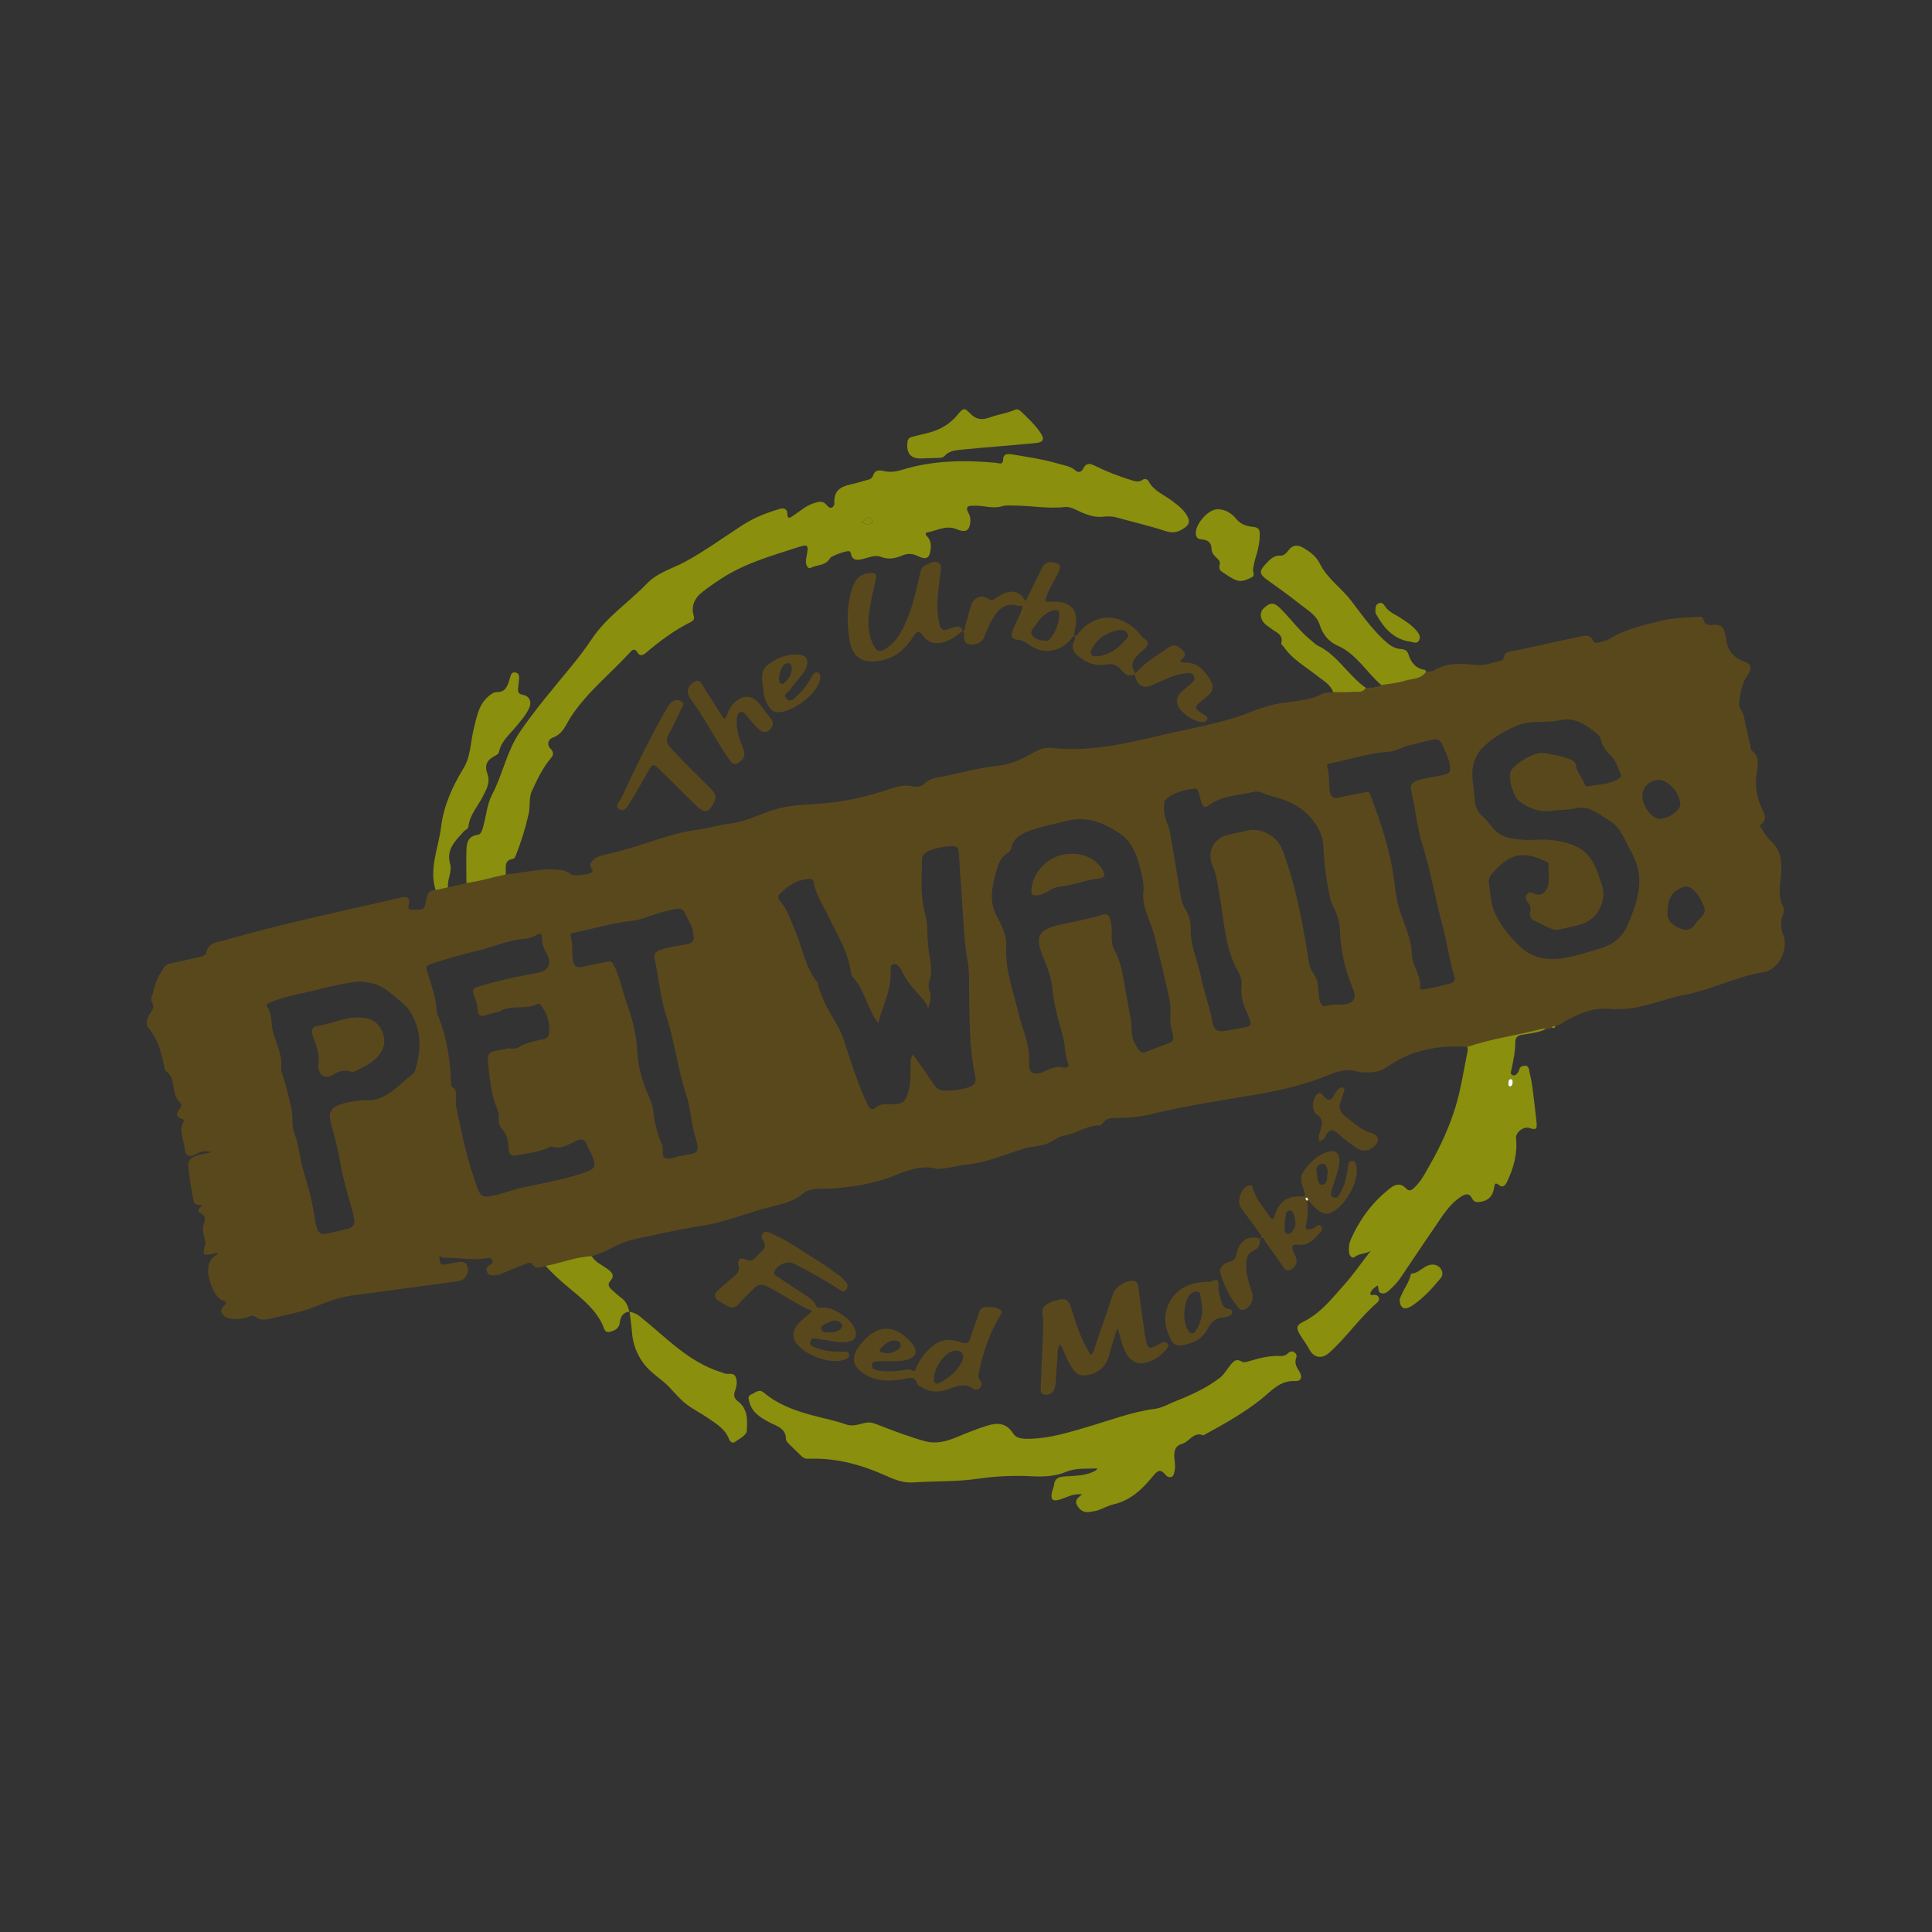 <?xml version="1.0" encoding="utf-8"?>
<!-- Generator: Adobe Illustrator 17.0.0, SVG Export Plug-In . SVG Version: 6.00 Build 0)  -->
<!DOCTYPE svg PUBLIC "-//W3C//DTD SVG 1.1//EN" "http://www.w3.org/Graphics/SVG/1.1/DTD/svg11.dtd">
<svg version="1.1" id="Layer_1" xmlns="http://www.w3.org/2000/svg" xmlns:xlink="http://www.w3.org/1999/xlink" x="0px" y="0px"
	 width="200px" height="200px" viewBox="0 0 200 200" enable-background="new 0 0 200 200" xml:space="preserve">

<rect x="0" y="0" width="200" height="200" fill="#333333" stroke="none"/>

<g>
	<path fill="#5A481D" d="M137.373,71.72c0.213-0.025,0.426-0.049,0.639-0.074c0.675-0.001,1.355,0.043,2.024-0.019
		c0.466-0.043,1.04,0.146,1.355-0.422c0.321-0.011,0.642-0.021,0.962-0.032c0.057,0.079,0.085,0.049,0.099-0.027
		c0.182-0.076,0.365-0.152,0.547-0.228c0.798-0.135,1.625-0.183,2.388-0.429c0.765-0.246,1.7-0.152,2.238-0.948
		c0.19-0.011,0.38-0.023,0.57-0.034c0,0-0.015,0.003-0.015,0.003c0.186-0.084,0.371-0.167,0.557-0.251
		c-0.001,0,0.044,0.007,0.044,0.007l0.024-0.037c1.308-0.718,2.704-0.502,4.092-0.391c0.866,0.07,1.663-0.262,2.483-0.457
		c0.094-0.022,0.246-0.098,0.251-0.159c0.077-0.879,0.814-0.769,1.36-0.892c2.196-0.495,4.399-0.963,6.599-1.44
		c0.539-0.117,1.051-0.189,1.342,0.461c0.125,0.279,0.404,0.216,0.631,0.148c0.38-0.113,0.79-0.191,1.12-0.394
		c1.631-1.002,3.472-1.379,5.285-1.841c1.265-0.322,2.57-0.302,3.858-0.423c0.233-0.022,0.463,0.035,0.509,0.274
		c0.132,0.683,0.66,0.603,1.11,0.566c0.659-0.054,1.002,0.213,1.105,0.848c0.025,0.156,0.112,0.304,0.123,0.459
		c0.088,1.253,0.696,2.049,1.903,2.503c0.742,0.279,0.821,0.712,0.337,1.392c-0.614,0.861-0.734,1.822-0.88,2.822
		c-0.091,0.628,0.397,0.936,0.491,1.441c0.189,1.015,0.442,2.018,0.669,3.026c0.041,0.181,0.02,0.445,0.133,0.529
		c0.91,0.677,0.632,1.623,0.506,2.463c-0.211,1.405,0.128,2.667,0.716,3.901c0.214,0.45,0.255,0.861-0.17,1.216
		c-0.115,0.096-0.26,0.172-0.106,0.374c0.351,0.459,0.603,1.022,1.028,1.389c1.136,0.983,1.165,2.263,1.064,3.569
		c-0.085,1.098-0.348,2.174,0.227,3.242c0.263,0.488-0.186,1.002-0.204,1.533c-0.015,0.464,0.006,0.881,0.189,1.308
		c0.639,1.486-0.421,3.69-2.029,3.943c-2.796,0.441-5.313,1.808-8.068,2.321c-2.258,0.42-4.373,1.469-6.715,1.491
		c-0.317,0.003-0.638,0.037-0.95,0c-2.02-0.242-3.704,0.614-5.352,1.603c-0.133,0.08-0.293,0.113-0.44,0.168
		c-0.15-0.006-0.303-0.016-0.392,0.145c-0.163,0.128-0.349,0.164-0.55,0.144c-0.181,0-0.373-0.04-0.542,0.005
		c-2.534,0.675-5.155,0.997-7.645,1.855c-3.005-0.199-5.85,0.324-8.334,2.095c-0.781,0.557-1.561,0.554-2.4,0.547
		c-0.262-0.002-0.529-0.056-0.783-0.126c-1.073-0.297-1.985,0.057-2.994,0.459c-2.159,0.861-4.424,1.447-6.721,1.847
		c-3.887,0.677-7.796,1.232-11.632,2.176c-1.143,0.281-2.305,0.33-3.47,0.364c-0.532,0.015-1.064-0.008-1.399,0.54
		c-0.072,0.117-0.259,0.231-0.393,0.232c-1.317,0.007-2.38,0.869-3.639,1.064c-0.454,0.07-0.836,0.323-1.215,0.562
		c-0.904,0.57-1.979,0.479-2.942,0.777c-1.946,0.602-3.832,1.433-5.875,1.642c-0.998,0.102-1.955,0.412-2.956,0.455
		c-0.026,0.001-0.055,0.016-0.078,0.009c-2.139-0.609-3.93,0.603-5.833,1.156c-2.053,0.596-4.129,0.877-6.253,0.885
		c-0.697,0.003-1.343,0.051-1.922,0.543c-0.891,0.758-2.022,1.026-3.122,1.295c-2.464,0.603-4.822,1.627-7.328,2.012
		c-2.256,0.346-4.469,0.865-6.698,1.319c-0.972,0.198-1.871,0.576-2.737,1.043c-0.61,0.329-1.254,0.567-1.911,0.776
		c-1.651,0.062-3.179,0.705-4.779,1.008c-0.499,0.135-0.995,0.396-1.411-0.215c-0.131-0.193-0.45-0.095-0.673-0.005
		c-0.76,0.305-1.521,0.61-2.272,0.939c-0.271,0.119-0.538,0.22-0.833,0.238c-0.349,0.021-0.724,0.052-0.884-0.347
		c-0.146-0.364,0.071-0.608,0.383-0.766c0.202-0.102,0.261-0.228,0.172-0.445c-0.109-0.264-0.312-0.248-0.528-0.211
		c-1.453,0.25-2.902-0.047-4.354-0.038c-0.199,0.001-0.398-0.109-0.602-0.169c0.064,0.953,0.102,0.981,0.984,0.794
		c0.285-0.06,0.576-0.094,0.861-0.155c0.564-0.121,1.006-0.047,1.119,0.631c0.09,0.539-0.333,1.207-0.868,1.297
		c-0.677,0.114-1.361,0.192-2.042,0.284c-2.965,0.401-5.928,0.819-8.896,1.195c-1.413,0.179-2.733,0.664-4.029,1.19
		c-1.515,0.614-3.112,0.86-4.678,1.249c-0.493,0.122-1.006,0.16-1.448-0.182c-0.192-0.149-0.399-0.173-0.596-0.084
		c-0.654,0.298-1.308,0.344-2.029,0.25c-0.405-0.053-0.628-0.213-0.838-0.481c-0.228-0.292-0.083-0.565,0.126-0.782
		c0.335-0.349,0.345-0.494-0.182-0.667c-0.696-0.229-1.388-2.02-1.412-2.926c-0.023-0.857,0.25-1.445,1.022-1.821
		c-0.197-0.194-0.347-0.067-0.48-0.039c-1.075,0.222-1.15,0.15-0.845-0.927c0.072-0.255-0.032-0.465-0.076-0.695
		c-0.07-0.362-0.19-0.735-0.16-1.092c0.047-0.545,0.598-1.115-0.313-1.518c-0.292-0.129-0.153-0.467,0.303-0.789
		c-0.871-0.065-0.899-0.06-1.052-0.917c-0.186-1.047-0.369-2.1-0.452-3.159c-0.046-0.587,0.388-0.95,0.956-1.092
		c0.407-0.102,0.82-0.184,1.427-0.319c-0.734-0.254-1.213-0.009-1.642,0.213c-0.676,0.349-1.048,0.126-1.106-0.547
		c-0.08-0.927-0.668-1.833-0.145-2.793c0.096-0.176,0.03-0.268-0.177-0.332c-0.686-0.211-0.515-0.685-0.205-1.042
		c0.272-0.314,0.198-0.465-0.039-0.714c-0.357-0.375-0.481-0.849-0.571-1.362c-0.109-0.624-0.123-1.308-0.739-1.749
		c-0.272-0.195-0.243-0.573-0.315-0.878c-0.306-1.303-0.645-2.57-1.556-3.638c-0.39-0.457-0.116-1.082,0.182-1.562
		c0.228-0.369,0.489-0.65,0.17-1.129c-0.216-0.325,0.057-0.707,0.131-1.066c0.194-0.941,0.587-1.779,1.142-2.559
		c0.196-0.276,0.446-0.341,0.733-0.404c0.983-0.214,1.964-0.435,2.946-0.654c0.264-0.059,0.592-0.139,0.645-0.404
		c0.215-1.089,1.183-1.119,1.931-1.332c6.043-1.715,12.184-3.027,18.306-4.416c0.665-0.151,0.912,0.073,0.743,0.747
		c-0.121,0.484,0.047,0.511,0.448,0.521c1.127,0.027,1.18,0.02,1.376-1.097c0.099-0.566,0.317-0.948,0.955-0.93
		c0.428-0.096,0.856-0.192,1.285-0.288c0.635-0.145,1.271-0.29,1.906-0.436c1.376-0.19,2.705-0.597,4.059-0.893
		c0.127-0.014,0.253-0.028,0.38-0.042c0,0,0.047,0.042,0.047,0.042l0.029-0.056c1.659-0.19,3.299-0.61,4.988-0.448
		c0.472,0.045,0.93,0.148,1.314,0.48c0.255,0.22,1.991,0.025,2.182-0.218c0.042-0.053,0.084-0.163,0.058-0.205
		c-0.184-0.298-0.383-0.565-0.072-0.922c0.336-0.385,0.766-0.556,1.236-0.661c1.189-0.264,2.364-0.574,3.527-0.944
		c2.017-0.641,4.019-1.391,6.121-1.658c1.183-0.15,2.31-0.514,3.484-0.654c1.784-0.212,3.333-1.167,5.055-1.58
		c1.608-0.386,3.255-0.376,4.884-0.534c2.255-0.22,4.432-0.748,6.568-1.47c0.765-0.259,1.52-0.447,2.333-0.262
		c0.432,0.098,0.89,0.039,1.198-0.266c0.472-0.466,1.057-0.588,1.652-0.699c1.973-0.368,3.898-0.947,5.915-1.147
		c1.278-0.127,2.512-0.675,3.634-1.322c0.646-0.372,1.28-0.638,1.993-0.552c4.367,0.523,8.509-0.675,12.686-1.613
		c2.041-0.458,4.105-0.848,6.103-1.452c1.637-0.495,3.174-1.298,4.899-1.549c1.253-0.182,2.524-0.277,3.738-0.701
		c0.345-0.121,0.637-0.4,1.035-0.366C137.329,71.729,137.373,71.72,137.373,71.72z M90.914,105.932
		c-0.157-0.234-0.248-0.358-0.328-0.488c-0.87-1.407-1.18-3.115-2.353-4.361c-0.098-0.104-0.13-0.292-0.15-0.446
		c-0.274-2.102-1.42-3.871-2.297-5.722c-0.54-1.141-1.284-2.177-1.517-3.456c-0.04-0.217-0.091-0.488-0.428-0.476
		c-1.295,0.047-2.299,0.681-3.147,1.596c-0.198,0.214-0.136,0.495,0.066,0.723c0.805,0.911,1.12,2.072,1.589,3.151
		c0.758,1.743,1.009,3.705,2.259,5.24c0.09,0.111,0.065,0.309,0.118,0.457c0.125,0.347,0.259,0.692,0.386,1.036
		c0.581,1.574,1.698,2.836,2.242,4.487c0.737,2.234,1.427,4.519,2.452,6.663c0.205,0.429,0.501,0.657,0.837,0.343
		c0.476-0.444,0.979-0.364,1.529-0.364c1.333,0.001,1.578-0.21,1.912-1.483c0.177-0.674,0.128-1.366,0.176-2.051
		c0.036-0.514-0.13-1.074,0.258-1.629c0.694,0.999,1.337,1.927,1.981,2.855c0.272,0.392,0.529,0.844,1.056,0.88
		c0.952,0.064,1.892-0.053,2.802-0.362c0.584-0.199,0.726-0.572,0.595-1.174c-0.622-2.859-0.577-5.769-0.625-8.672
		c-0.018-1.055,0.034-2.131-0.154-3.16c-0.411-2.248-0.441-4.53-0.613-6.791c-0.114-1.492-0.22-2.996-0.299-4.497
		c-0.027-0.514-0.254-0.645-0.676-0.639c-0.801,0.011-1.585,0.171-2.329,0.441c-0.379,0.138-0.809,0.471-0.81,0.897
		c-0.005,1.889-0.219,3.795,0.323,5.656c0.118,0.404,0.188,0.818,0.202,1.25c0.029,0.909,0.059,1.825,0.191,2.722
		c0.151,1.023,0.395,2.021,0.035,3.055c-0.097,0.28-0.083,0.653,0.016,0.935c0.221,0.633,0.071,1.213-0.133,1.843
		c-0.199-0.609-0.612-1.048-1.013-1.491c-0.678-0.747-1.326-1.511-1.732-2.451c-0.062-0.143-0.168-0.268-0.266-0.393
		c-0.161-0.206-0.382-0.305-0.632-0.225c-0.252,0.081-0.24,0.335-0.239,0.536c0.004,0.449-0.006,0.89-0.063,1.342
		C91.954,103.132,91.27,104.398,90.914,105.932z M117.114,105.844c0.033,1.63,0.104,1.765,0.711,2.768
		c0.218,0.361,0.451,0.416,0.78,0.296c0.571-0.209,1.127-0.461,1.701-0.661c1.271-0.443,1.31-0.444,0.971-1.697
		c-0.263-0.973,0.024-1.971-0.177-2.919c-0.481-2.28-1.04-4.544-1.601-6.806c-0.373-1.502-1.308-2.862-1.138-4.503
		c0.083-0.802-0.111-1.58-0.296-2.341c-0.348-1.429-0.901-2.89-2.124-3.691c-1.631-1.069-3.354-1.889-5.569-1.307
		c-1.164,0.306-2.372,0.521-3.53,0.928c-0.976,0.342-1.888,0.715-2.161,1.865c-0.041,0.172-0.139,0.395-0.278,0.469
		c-0.93,0.501-1.143,1.452-1.37,2.32c-0.365,1.398-0.63,2.787,0.132,4.235c0.504,0.957,1.06,2.015,0.998,3.151
		c-0.135,2.472,0.747,4.737,1.303,7.067c0.392,1.644,1.198,3.177,1.062,4.958c-0.085,1.108,0.499,1.413,1.508,0.968
		c0.643-0.284,1.265-0.626,2.029-0.435c0.218,0.055,0.706,0.026,0.514-0.436c-0.361-0.869-0.282-1.808-0.524-2.699
		c-0.443-1.633-0.944-3.278-1.105-4.949c-0.108-1.114-0.425-2.047-0.846-3.058c-0.941-2.263-0.919-3.087,1.733-3.669
		c1.314-0.289,2.646-0.516,3.932-0.898c0.918-0.272,0.988-0.256,1.223,0.652c0.248,0.959-0.127,2.016,0.359,2.878
		c0.631,1.12,0.845,2.318,1.05,3.544C116.646,103.325,116.921,104.77,117.114,105.844z M161.511,99.24
		c1.375-0.192,2.677-0.629,3.999-1.005c1.453-0.413,2.448-1.175,3.046-2.607c1.032-2.471,1.796-4.856,0.302-7.465
		c-0.663-1.158-1.027-2.465-2.259-3.222c-1.069-0.657-2.031-1.566-3.446-1.267c-0.857,0.181-1.736,0.161-2.594,0.267
		c-1.268,0.156-2.278-0.275-3.245-0.966c-0.672-0.481-1.235-2.448-0.918-3.133c0.369-0.797,2.51-2.046,3.41-1.89
		c0.908,0.158,1.829,0.3,2.699,0.64c0.314,0.123,0.582,0.277,0.633,0.639c0.099,0.708,0.604,1.223,0.859,1.856
		c0.072,0.18,0.162,0.368,0.389,0.321c1.053-0.217,2.17-0.171,3.133-0.766c0.196-0.121,0.374-0.225,0.26-0.488
		c-0.304-0.7-0.502-1.478-1.085-2.002c-0.477-0.429-0.796-0.924-0.946-1.521c-0.113-0.453-0.411-0.676-0.759-0.945
		c-1.054-0.815-2.087-1.452-3.542-1.122c-1.438,0.327-2.952-0.069-4.408,0.551c-1.412,0.601-2.668,1.322-3.712,2.461
		c-0.394,0.43-0.602,0.861-0.758,1.406c-0.368,1.282,0.029,2.515,0.097,3.77c0.037,0.68,0.26,1.265,0.741,1.69
		c0.44,0.388,0.789,0.849,1.146,1.29c0.567,0.701,1.296,0.979,2.122,1.099c0.732,0.106,1.469,0.148,2.214,0.105
		c1.464-0.085,2.875,0.059,4.255,0.677c1.716,0.768,2.132,2.411,2.654,3.891c0.248,0.702,0.261,1.639-0.179,2.523
		c-0.885,1.781-2.608,1.788-4.132,2.18c-0.861,0.222-1.586-0.477-2.369-0.768c-0.514-0.191-0.866-0.486-0.688-1.136
		c0.086-0.314-0.061-0.626-0.26-0.89c-0.187-0.248-0.308-0.511-0.125-0.803c0.212-0.338,0.513-0.201,0.777-0.088
		c0.627,0.269,1.056-0.033,1.314-0.534c0.403-0.784,0.07-1.66,0.185-2.49c0.029-0.207-0.27-0.302-0.458-0.393
		c-2.536-1.221-3.826-0.416-5.348,1.258c-0.252,0.277-0.445,0.625-0.384,1.013c0.167,1.066,0.176,2.164,0.637,3.174
		c0.611,1.34,1.524,2.42,2.593,3.437C158.579,99.141,159.959,99.391,161.511,99.24z M136.452,102.447
		c0.108,0.467,0.013,0.932,0.248,1.35c0.124,0.221,0.237,0.449,0.531,0.356c0.595-0.189,1.203-0.134,1.81-0.167
		c1.03-0.057,1.426-0.616,1.041-1.558c-0.808-1.979-1.327-4.017-1.374-6.153c-0.017-0.797-0.238-1.512-0.584-2.197
		c-0.254-0.504-0.424-1.027-0.531-1.574c-0.31-1.587-0.527-3.184-0.589-4.803c-0.026-0.692-0.206-1.345-0.552-1.968
		c-1.077-1.937-2.845-2.859-4.891-3.335c-0.604-0.14-1.139-0.589-1.821-0.419c-1.575,0.394-3.28,0.347-4.652,1.423
		c-0.339,0.266-0.601,0.092-0.716-0.287c-0.1-0.329-0.157-0.671-0.259-1c-0.069-0.225-0.158-0.518-0.45-0.478
		c-1.079,0.147-2.148,0.35-2.986,1.136c-0.215,0.201-0.152,0.469-0.181,0.732c-0.105,0.969,0.458,1.763,0.616,2.655
		c0.383,2.162,0.733,4.329,1.089,6.496c0.087,0.53,0.242,1.04,0.517,1.492c0.357,0.587,0.561,1.23,0.538,1.887
		c-0.061,1.813,0.737,3.449,1.087,5.169c0.316,1.555,0.904,3.089,1.182,4.678c0.128,0.729,0.537,0.939,1.163,0.856
		c0.761-0.101,1.511-0.277,2.27-0.402c0.449-0.074,0.589-0.293,0.423-0.717c-0.106-0.271-0.173-0.56-0.302-0.819
		c-0.437-0.872-0.652-1.775-0.553-2.76c0.048-0.475-0.074-0.964-0.312-1.378c-1.444-2.511-1.482-5.384-1.988-8.115
		c-0.181-0.975-0.258-1.939-0.677-2.863c-0.702-1.547,0.124-3.019,1.809-3.325c0.52-0.095,1.043-0.188,1.55-0.335
		c1.57-0.454,3.283,0.469,3.858,1.993c1.306,3.465,2.003,7.07,2.585,10.708c0.104,0.652,0.152,1.353,0.523,1.904
		C136.264,101.206,136.498,101.787,136.452,102.447z M52.306,108.608c0.346-0.194,0.933,0.081,1.345-0.174
		c0.818-0.507,1.72-0.667,2.622-0.865c0.32-0.07,0.526-0.226,0.564-0.57c0.111-1.017-0.135-1.942-0.72-2.776
		c-0.117-0.167-0.248-0.416-0.497-0.285c-1.178,0.619-2.56,0.06-3.746,0.675c-0.414,0.215-0.92,0.245-1.364,0.414
		c-0.709,0.269-1.111,0.168-1.079-0.702c0.009-0.254-0.093-0.522-0.182-0.769c-0.443-1.222-0.447-1.22,0.771-1.572
		c1.853-0.535,3.739-0.927,5.634-1.274c1.1-0.202,1.517-0.962,0.965-1.948c-0.29-0.517-0.533-1.024-0.513-1.638
		c0.013-0.411-0.142-0.612-0.581-0.333c-0.433,0.276-0.936,0.371-1.438,0.421c-1.607,0.161-3.095,0.829-4.645,1.207
		c-1.6,0.39-3.242,0.822-4.825,1.37c-0.41,0.142-0.558,0.249-0.419,0.705c0.415,1.362,0.929,2.703,1.005,4.15
		c0.011,0.206,0.101,0.412,0.18,0.608c0.874,2.16,1.22,4.422,1.304,6.733c0.008,0.217-0.011,0.446,0.185,0.578
		c0.376,0.253,0.343,0.615,0.328,0.992c-0.014,0.343-0.043,0.699,0.026,1.03c0.576,2.797,1.162,5.591,2.151,8.282
		c0.363,0.988,0.56,1.126,1.619,0.919c1.012-0.198,1.98-0.591,2.971-0.817c2.235-0.508,4.507-0.841,6.675-1.633
		c0.934-0.341,1.094-0.622,0.714-1.587c-0.164-0.417-0.436-0.794-0.58-1.216c-0.225-0.662-0.598-0.681-1.155-0.416
		c-0.777,0.369-1.53,0.877-2.477,0.586c-0.126-0.039-0.31,0.057-0.451,0.124c-0.998,0.472-2.085,0.55-3.147,0.759
		c-0.722,0.142-0.893-0.164-0.904-0.784c-0.012-0.706-0.192-1.388-0.66-1.918c-0.32-0.361-0.38-0.725-0.354-1.164
		c0.014-0.233,0.017-0.495-0.073-0.701c-0.603-1.381-0.806-2.835-0.963-4.321C50.4,108.898,50.337,108.905,52.306,108.608z
		 M37.71,113.876c2.116,0.266,3.474-1.507,5.099-2.763c0.076-0.059,0.121-0.176,0.152-0.274c0.63-2.011,0.724-3.971-0.367-5.897
		c-0.535-0.946-1.407-1.482-2.18-2.15c-1.202-1.04-2.692-1.34-4.142-1.085c-1.01,0.177-2.044,0.398-3.043,0.657
		c-1.753,0.453-3.564,0.706-5.253,1.402c-0.208,0.086-0.497,0.209-0.348,0.414c0.572,0.787,0.402,1.736,0.622,2.595
		c0.321,1.257,1.005,2.438,0.86,3.81c-0.031,0.296,0.115,0.619,0.213,0.919c0.354,1.084,0.592,2.195,0.847,3.305
		c0.193,0.837-0.011,1.726,0.3,2.508c0.512,1.291,0.555,2.677,0.967,3.993c0.51,1.629,0.952,3.297,1.165,5.006
		c0.029,0.235,0.103,0.465,0.163,0.696c0.147,0.576,0.471,0.861,1.1,0.696c0.486-0.127,0.98-0.227,1.473-0.33
		c1.433-0.3,1.548-0.529,1.16-1.948c-0.467-1.708-0.991-3.412-1.289-5.153c-0.236-1.384-0.613-2.721-0.97-4.066
		c-0.242-0.912-0.037-1.494,0.86-1.83C35.847,114.101,36.636,113.996,37.71,113.876z M147,101.737
		c0.154,0.179-0.295,0.784,0.357,0.686c0.912-0.138,1.808-0.382,2.709-0.591c0.379-0.088,0.63-0.282,0.491-0.73
		c-0.55-1.774-0.761-3.629-1.256-5.41c-0.748-2.692-1.166-5.457-2.02-8.135c-0.571-1.788-0.731-3.732-1.179-5.585
		c-0.15-0.622-0.014-0.966,0.644-1.186c0.939-0.313,1.922-0.361,2.869-0.612c0.416-0.111,0.534-0.28,0.505-0.713
		c-0.056-0.852-0.478-1.547-0.783-2.304c-0.241-0.599-0.571-0.703-1.085-0.587c-0.749,0.169-1.484,0.406-2.237,0.545
		c-0.787,0.145-1.451,0.669-2.259,0.71c-2.052,0.104-3.985,0.812-5.986,1.173c-0.204,0.037-0.472,0.099-0.376,0.392
		c0.27,0.822,0.128,1.68,0.258,2.515c0.109,0.7,0.453,0.785,1.053,0.641c0.848-0.204,1.708-0.36,2.567-0.516
		c0.209-0.038,0.435-0.132,0.569,0.219c0.915,2.393,1.732,4.814,2.226,7.333c0.244,1.244,0.329,2.508,0.59,3.756
		c0.388,1.855,1.454,3.511,1.498,5.462C146.177,99.819,146.887,100.672,147,101.737z M71.759,96.707
		c0.01-0.837-0.534-1.408-0.804-2.089c-0.193-0.485-0.53-0.632-1.009-0.522c-0.568,0.131-1.139,0.251-1.698,0.411
		c-0.937,0.267-1.85,0.718-2.801,0.814c-2.067,0.209-4.033,0.846-6.057,1.224c-0.18,0.034-0.403,0.082-0.326,0.344
		c0.236,0.797,0.142,1.622,0.227,2.431c0.076,0.724,0.43,0.93,1.139,0.741c0.816-0.217,1.657-0.339,2.486-0.508
		c0.385-0.078,0.498,0.103,0.672,0.448c0.627,1.242,0.83,2.615,1.309,3.901c0.602,1.616,0.977,3.281,1.079,5.024
		c0.094,1.618,0.556,3.181,1.235,4.662c0.19,0.416,0.348,0.838,0.398,1.284c0.138,1.245,0.394,2.462,0.92,3.6
		c0.228,0.493-0.171,1.315,0.436,1.458c0.449,0.106,1.06-0.206,1.61-0.29c1.835-0.282,1.888-0.329,1.364-2.073
		c-0.414-1.377-0.439-2.845-0.886-4.187c-0.901-2.707-1.192-5.55-2.095-8.27c-0.612-1.842-0.751-3.885-1.188-5.821
		c-0.12-0.53,0.088-0.759,0.566-0.942c0.853-0.326,1.754-0.406,2.635-0.569C71.678,97.648,71.968,97.367,71.759,96.707z
		 M176.438,93.924c-0.324-0.663-0.619-1.524-1.448-2.021c-0.323-0.193-0.602-0.136-0.958,0.013c-1.213,0.504-1.412,1.495-1.415,2.63
		c-0.003,0.915,0.66,1.274,1.333,1.577c0.621,0.279,1.166,0.134,1.557-0.493c0.178-0.286,0.462-0.505,0.688-0.763
		C176.389,94.643,176.544,94.398,176.438,93.924z M170.022,82.522c0.097,1.183,1.103,2.339,1.953,2.244
		c0.948-0.107,2.033-0.965,1.975-1.563c-0.124-1.281-1.368-2.569-2.386-2.469C170.636,80.825,169.948,81.622,170.022,82.522z"/>
	<path fill="#8A8F0E" d="M52.342,90.529c-1.353,0.295-2.682,0.702-4.059,0.893c-0.003-1.11-0.032-2.22-0.001-3.328
		c0.022-0.787,0.115-1.529,1.174-1.671c0.394-0.053,0.484-0.586,0.59-0.959c0.302-1.058,0.363-2.186,0.885-3.18
		c1.107-2.11,1.522-4.517,2.892-6.521c1.631-2.386,3.509-4.575,5.338-6.802c0.74-0.901,1.443-1.823,2.087-2.79
		c1.535-2.304,3.851-3.822,5.736-5.771c1.144-1.183,2.672-1.546,4.021-2.289c2.031-1.12,3.906-2.486,5.85-3.743
		c1.189-0.769,2.489-1.282,3.839-1.678c0.46-0.135,0.806-0.034,0.813,0.524c0.007,0.553,0.273,0.393,0.543,0.215
		c0.704-0.466,1.336-1.054,2.157-1.325c0.502-0.166,0.978-0.343,1.419,0.231c0.369,0.48,0.772,0.116,0.749-0.269
		c-0.091-1.535,0.97-1.77,2.081-2.014c0.464-0.102,0.914-0.269,1.377-0.381c0.25-0.061,0.447-0.153,0.529-0.413
		c0.173-0.549,0.549-0.633,1.064-0.507c0.64,0.156,1.257,0.1,1.91-0.103c3.21-0.997,6.504-1.041,9.818-0.733
		c0.327,0.03,0.678,0.277,0.7-0.424c0.019-0.613,0.697-0.495,1.1-0.425c1.512,0.263,3.036,0.477,4.513,0.91
		c0.654,0.192,1.346,0.27,1.896,0.752c0.324,0.284,0.629,0.058,0.779-0.232c0.323-0.623,0.707-0.526,1.235-0.263
		c1.161,0.577,2.373,1.047,3.612,1.432c0.41,0.128,0.847,0.322,1.292,0.008c0.22-0.155,0.498-0.089,0.625,0.149
		c0.531,1,1.565,1.383,2.401,2.007c0.615,0.459,1.23,0.912,1.607,1.617c0.271,0.506,0.222,0.836-0.287,1.196
		c-0.629,0.444-1.178,0.591-1.96,0.336c-1.682-0.547-3.411-0.946-5.117-1.419c-0.466-0.129-0.907-0.114-1.394-0.063
		c-0.851,0.089-1.707-0.221-2.455-0.574c-0.493-0.233-0.97-0.492-1.476-0.433c-1.751,0.203-3.478-0.152-5.219-0.152
		c-0.424,0-0.861-0.055-1.258,0.068c-0.957,0.297-1.881-0.079-2.819-0.055c-0.483,0.013-1.16-0.09-0.631,0.837
		c0.207,0.362,0.192,0.985,0.031,1.39c-0.249,0.626-0.942,0.352-1.316,0.202c-1.083-0.435-1.992,0.142-2.967,0.325
		c-0.371,0.07-0.203,0.284-0.051,0.449c0.332,0.361,0.396,0.797,0.351,1.259c-0.097,0.981-0.449,1.185-1.316,0.759
		c-0.524-0.258-1.017-0.314-1.596-0.078c-0.698,0.285-1.403,0.486-2.217,0.159c-0.641-0.258-1.354,0.101-2.023,0.246
		c-0.535,0.116-0.953,0.098-1.098-0.537c-0.029-0.127-0.058-0.259-0.212-0.303c-0.237-0.068-1.832,0.487-1.955,0.718
		c-0.433,0.814-1.353,0.659-2.013,1.02c-0.185,0.101-0.382-0.115-0.448-0.348c-0.075-0.264-0.033-0.518,0.015-0.782
		c0.241-1.312,0.217-1.371-1.018-0.971c-2.661,0.862-5.372,1.631-7.748,3.173c-0.732,0.475-1.47,0.983-2.136,1.519
		c-0.618,0.498-1.079,1.375-0.772,2.324c0.121,0.373-0.039,0.555-0.324,0.695c-1.714,0.846-3.221,1.991-4.672,3.217
		c-0.328,0.277-0.62,0.282-0.851-0.114c-0.184-0.316-0.43-0.319-0.645-0.083c-2.058,2.268-4.513,4.182-6.206,6.763
		c-0.547,0.833-0.812,1.784-1.899,2.174c-0.426,0.153-0.682,0.683-0.193,1.176c0.284,0.286,0.308,0.598,0.033,0.918
		c-0.876,1.021-1.439,2.24-1.997,3.436c-0.324,0.694-0.146,1.552-0.322,2.33c-0.334,1.473-0.769,2.91-1.33,4.31
		c-0.057,0.142-0.165,0.355-0.274,0.371C52.051,89.062,52.444,89.912,52.342,90.529z M89.22,54.007
		c0.42,0.366,0.769,0.3,1.054,0.104c0.193-0.133-0.016-0.419-0.109-0.471C89.753,53.411,89.606,53.89,89.22,54.007z"/>
	<path fill="#8A8F0E" d="M112.018,154.687c-0.962-0.089-1.605,0.336-2.303,0.544c-0.754,0.224-0.99,0.003-0.814-0.768
		c0.059-0.258,0.184-0.504,0.214-0.763c0.073-0.632,0.445-0.808,1.03-0.853c1.126-0.086,2.287-0.033,3.314-0.643
		c0.037-0.022,0.056-0.073,0.151-0.203c-1.152,0.077-2.209-0.073-3.293,0.383c-1.067,0.449-2.295,0.5-3.439,0.441
		c-1.861-0.096-3.714-0.027-5.533,0.242c-2.241,0.332-4.484,0.241-6.721,0.393c-1.156,0.078-2.028-0.295-3.041-0.748
		c-2.442-1.092-5.026-1.795-7.755-1.701c-0.297,0.01-0.578,0.001-0.811-0.23c-0.413-0.409-0.845-0.798-1.251-1.212
		c-0.164-0.167-0.402-0.378-0.402-0.569c-0.001-1.179-0.98-1.369-1.735-1.769c-0.905-0.479-1.753-0.996-2.051-2.066
		c-0.086-0.307-0.214-0.66,0.197-0.818c0.411-0.158,0.792-0.61,1.302-0.178c1.459,1.236,3.21,1.858,5.019,2.348
		c1.147,0.311,2.326,0.53,3.441,0.929c0.786,0.281,1.438-0.046,2.14-0.171c0.383-0.068,0.681,0.017,1.047,0.158
		c1.675,0.647,3.357,1.304,5.086,1.774c1.048,0.285,2.149,0.015,3.18-0.412c1.05-0.434,2.104-0.872,3.188-1.207
		c1.028-0.318,1.99-0.329,2.694,0.791c0.394,0.627,1.213,0.578,1.892,0.557c2.005-0.063,3.905-0.665,5.81-1.221
		c2.308-0.673,4.554-1.554,6.966-1.869c0.763-0.1,1.484-0.532,2.22-0.822c1.57-0.62,3.097-1.323,4.459-2.344
		c0.502-0.376,0.784-0.922,1.168-1.388c0.308-0.373,0.599-0.681,1.128-0.356c0.275,0.169,0.566,0.039,0.844-0.042
		c1.045-0.305,2.093-0.586,3.199-0.519c0.305,0.018,0.568-0.084,0.793-0.3c0.19-0.182,0.428-0.242,0.65-0.079
		c0.179,0.132,0.267,0.347,0.184,0.568c-0.203,0.54,0.025,0.949,0.31,1.394c0.371,0.579,0.211,1.046-0.41,1.01
		c-1.585-0.094-2.475,1.032-3.506,1.855c-1.827,1.461-3.851,2.582-5.886,3.697c-0.046,0.025-0.108,0.077-0.142,0.063
		c-1.015-0.408-1.424,0.679-2.188,0.885c-0.609,0.164-0.806,0.59-0.805,1.195c0.001,0.554,0.173,1.105,0.023,1.661
		c-0.062,0.228-0.065,0.493-0.347,0.574c-0.264,0.076-0.44-0.061-0.609-0.262c-0.408-0.486-0.713-0.505-1.176,0.062
		c-1.114,1.362-2.339,2.616-4.173,3.03c-0.536,0.121-1.03,0.415-1.556,0.595c-0.298,0.102-0.617,0.15-0.93,0.197
		c-0.601,0.09-1.003-0.173-1.293-0.701C111.208,155.296,111.591,155.055,112.018,154.687z"/>
	<path fill="#8A8F0E" d="M151.896,108.369c2.49-0.857,5.11-1.18,7.645-1.855c0.169-0.045,0.361-0.005,0.542-0.005
		c-0.794,0.389-1.666,0.467-2.517,0.612c-0.473,0.081-0.7,0.268-0.702,0.763c-0.002,0.956-0.202,1.888-0.397,2.82
		c-0.047,0.224-0.17,0.512,0.145,0.606c0.254,0.076,0.437-0.133,0.56-0.353c0.039-0.069,0.081-0.141,0.097-0.217
		c0.071-0.324,0.312-0.406,0.594-0.418c0.326-0.015,0.384,0.252,0.434,0.477c0.13,0.592,0.263,1.186,0.343,1.787
		c0.158,1.181,0.283,2.366,0.418,3.551c0.087,0.758-0.048,0.872-0.732,0.632c-0.594-0.208-1.457,0.451-1.389,1.085
		c0.171,1.583-0.249,3.04-0.912,4.448c-0.167,0.356-0.408,0.719-0.838,0.388c-0.426-0.328-0.452-0.127-0.513,0.243
		c-0.152,0.928-0.609,1.366-1.478,1.492c-0.343,0.05-0.613,0.015-0.793-0.344c-0.32-0.639-0.755-0.476-1.23-0.157
		c-1.201,0.805-1.9,2.032-2.691,3.176c-1.189,1.717-2.339,3.461-3.509,5.191c-0.313,0.463-0.703,0.859-1.115,1.235
		c-0.241,0.22-0.48,0.435-0.836,0.357c-0.43-0.094-0.271-0.509-0.404-0.808c-0.349,0.222-0.665,0.441-0.777,0.854
		c0.096,0.225,0.279,0.108,0.415,0.11c0.205,0.003,0.363,0.059,0.458,0.247c0.12,0.236,0,0.429-0.158,0.566
		c-1.804,1.563-3.15,3.561-4.92,5.157c-0.792,0.714-1.621,0.581-2.107-0.341c-0.27-0.512-0.637-0.973-0.938-1.47
		c-0.442-0.728-0.394-1.02,0.343-1.379c1.772-0.863,2.938-2.394,4.199-3.801c1.001-1.117,1.858-2.363,2.778-3.551
		c-0.001,0,0.008-0.024,0.008-0.024l-0.017,0.029c-0.49,0.365-1.156,0.243-1.661,0.647c-0.247,0.198-0.541-0.074-0.583-0.429
		c-0.053-0.454-0.023-0.914,0.157-1.328c0.933-2.145,2.285-3.971,4.156-5.4c0.548-0.419,1.071-0.475,1.554,0.038
		c0.372,0.395,0.6,0.217,0.909-0.076c0.747-0.708,1.173-1.617,1.67-2.49c1.065-1.87,1.954-3.831,2.576-5.874
		c0.574-1.885,0.854-3.86,1.255-5.797C151.96,108.638,151.911,108.5,151.896,108.369z M156.324,112.475
		c0.223-0.056,0.26-0.232,0.269-0.416c0.008-0.153-0.006-0.349-0.191-0.349c-0.236,0-0.244,0.223-0.25,0.404
		C156.147,112.26,156.123,112.425,156.324,112.475z"/>
	<path fill="#5A481D" d="M99.654,65.328c0.346-0.127,0.23-0.466,0.308-0.707c0.21-0.653,0.365-1.323,0.574-1.976
		c0.248-0.777,1.059-1.121,1.747-0.674c0.323,0.21,0.493,0.165,0.758-0.008c0.33-0.216,0.666-0.441,1.031-0.581
		c0.878-0.336,1.611-0.04,2.093,0.863c0.569-1.151,1.116-2.251,1.657-3.352c0.21-0.428,0.455-0.75,1.023-0.688
		c0.962,0.106,1.089,0.314,0.661,1.176c-0.4,0.806-0.904,1.56-1.192,2.42c-0.097,0.289-0.244,0.547,0.318,0.5
		c2.295-0.195,3.186,0.889,2.599,3.104c-0.032,0.121-0.038,0.249-0.057,0.382c0.362,0.102,0.427-0.197,0.559-0.35
		c1.938-2.245,4.632-1.799,6.338,0.277c0.067,0.082,0.107,0.201,0.191,0.251c1.044,0.63,0.417,1.028-0.153,1.534
		c-1.002,0.891-1.092,1.347-0.577,2.22c0.95-1.14,2.229-1.837,3.404-2.677c0.682-0.488,1.117-0.078,1.515,0.299
		c0.452,0.428,0.09,0.793-0.307,1.051c0.162,0.216,0.37,0.212,0.54,0.206c1.31-0.044,1.998,0.809,2.599,1.782
		c0.392,0.635,0.305,1.206-0.294,1.679c-0.104,0.082-0.198,0.176-0.302,0.258c-1.181,0.93-1.182,0.948,0.052,1.745
		c0.163,0.105,0.335,0.192,0.222,0.426c-0.088,0.182-0.233,0.261-0.445,0.268c-0.838,0.029-2.41-1.034-2.626-1.831
		c-0.134-0.492,0.012-0.948,0.395-1.298c0.291-0.266,0.608-0.505,0.905-0.766c0.258-0.228,0.574-0.469,0.418-0.862
		c-0.163-0.408-0.588-0.328-0.905-0.295c-0.442,0.046-0.89,0.155-1.307,0.312c-0.718,0.27-1.42,0.583-2.118,0.903
		c-0.829,0.381-1.468,0.108-1.734-0.762c-0.038-0.125,0.036-0.411-0.21-0.313c-0.664,0.264-1.014-0.225-1.34-0.585
		c-0.431-0.477-0.882-0.574-1.479-0.471c-1.113,0.192-2.07-0.154-2.926-0.892c-0.511-0.441-0.716-0.883-0.391-1.516
		c0.073-0.143,0.201-0.325,0.038-0.503c-0.246-0.025-0.295,0.194-0.406,0.324c-1.14,1.327-2.845,1.568-4.266,0.554
		c-0.377-0.269-0.737-0.487-1.206-0.529c-0.59-0.052-0.752-0.344-0.537-0.921c0.321-0.858,0.848-1.636,1.052-2.594
		c-0.175,0.001-0.307,0.029-0.424-0.002c-1.685-0.442-2.379,0.687-3,1.905c-0.228,0.446-0.398,0.921-0.586,1.386
		c-0.25,0.616-1.213,0.936-1.791,0.602c-0.191-0.11-0.203-0.285-0.251-0.464c-0.073-0.272,0.084-0.584-0.148-0.826L99.654,65.328z
		 M113.683,67.938c1.134-0.15,1.979-0.746,2.692-1.556c0.195-0.221,0.568-0.422,0.361-0.788c-0.199-0.352-0.573-0.447-0.965-0.364
		c-1.126,0.237-2.07,0.75-2.648,1.797c-0.127,0.23-0.304,0.488-0.141,0.732C113.143,67.999,113.454,67.934,113.683,67.938z
		 M108.418,66.324c0.139,0.006,0.347-0.24,0.525-0.505c0.418-0.623,0.643-1.31,0.712-2.064c0.055-0.611-0.222-0.688-0.704-0.538
		c-0.802,0.25-1.32,0.845-1.757,1.511c-0.202,0.308-0.642,0.639-0.341,1.037C107.157,66.166,107.655,66.345,108.418,66.324z"/>
	<path fill="#8A8F0E" d="M147.625,69.542c-0.537,0.796-1.473,0.702-2.238,0.948c-0.763,0.246-1.589,0.294-2.388,0.429
		c-1.543-1.308-2.54-3.199-4.511-4.071c-0.917-0.406-1.552-1.132-1.885-2.207c-0.308-0.991-1.342-1.535-2.135-2.179
		c-1.066-0.866-2.207-1.639-3.314-2.453c-0.78-0.573-0.823-0.885-0.158-1.587c0.427-0.451,0.819-0.955,1.579-0.904
		c0.33,0.022,0.604-0.284,0.821-0.567c0.432-0.563,0.938-0.586,1.534-0.234c0.696,0.411,1.326,0.878,1.693,1.622
		c0.766,1.554,2.232,2.516,3.255,3.858c1.039,1.364,2.032,2.775,3.285,3.962c0.535,0.507,1.085,0.995,1.898,1.032
		c0.312,0.014,0.62,0.154,0.731,0.519c0.264,0.869,0.758,1.497,1.722,1.637C147.56,69.351,147.589,69.473,147.625,69.542z"/>
	<path fill="#5A481D" d="M84.081,135.721c-1.649-0.71-3.051-1.715-4.574-2.512c-0.568-0.297-1.038-0.284-1.491,0.192
		c-0.491,0.516-1.055,0.971-1.49,1.529c-0.407,0.522-0.79,0.495-1.297,0.224c-1.581-0.845-1.604-1.034-0.225-2.181
		c0.325-0.271,0.636-0.559,0.963-0.827c0.383-0.314,0.645-0.614,0.489-1.203c-0.126-0.477,0.078-0.854,0.716-0.558
		c0.802,0.372,1.127-0.357,1.576-0.746c0.377-0.326,0.635-0.709,0.242-1.233c-0.154-0.206-0.221-0.507-0.013-0.741
		c0.25-0.282,0.542-0.109,0.802-0.001c1.845,0.772,3.446,1.964,5.13,3.011c0.718,0.447,1.401,0.951,2.084,1.451
		c0.21,0.154,0.361,0.386,0.551,0.569c0.297,0.286,0.211,0.614,0.013,0.857c-0.214,0.262-0.485,0.061-0.707-0.085
		c-1.485-0.974-3.04-1.828-4.617-2.64c-0.707-0.364-1.799,0.082-2.081,0.829c-0.115,0.303,0.119,0.368,0.282,0.476
		c0.881,0.588,1.773,1.159,2.649,1.754c0.519,0.353,1.116,0.63,1.378,1.266c0.119,0.288,0.332,0.247,0.591,0.209
		c1.155-0.165,3.204,1.238,3.507,2.394c0.152,0.58-0.037,0.985-0.663,1.129c-0.964,0.222-1.884-0.118-2.823-0.21
		c-0.21-0.021-0.416-0.072-0.625-0.106c-0.25-0.042-0.452-0.044-0.547,0.28c-0.091,0.31,0.049,0.455,0.281,0.561
		c0.807,0.369,1.663,0.508,2.546,0.51c0.264,0.001,0.529-0.009,0.793-0.001c0.16,0.005,0.321,0.031,0.372,0.227
		c0.054,0.205-0.013,0.376-0.183,0.482c-0.132,0.082-0.287,0.137-0.439,0.177c-1.538,0.4-4.032-0.555-4.928-1.88
		c-0.374-0.554-0.274-1.267,0.354-1.948C83.096,136.541,83.573,136.176,84.081,135.721z M86.232,137.919
		c0.301-0.049,0.718-0.128,0.934-0.563c0.081-0.164-0.013-0.303-0.145-0.413c-0.377-0.317-0.784-0.281-1.181-0.067
		c-0.331,0.179-0.922,0.295-0.836,0.691C85.106,138.036,85.692,137.91,86.232,137.919z"/>
	<path fill="#8A8F0E" d="M46.377,91.857c-0.428,0.096-0.857,0.192-1.285,0.288c-0.697-2.256,0.3-4.357,0.567-6.529
		c0.275-2.239,1.178-4.198,2.324-6.084c0.763-1.257,0.718-2.731,1.062-4.099c0.317-1.26,0.505-2.546,1.614-3.426
		c0.238-0.189,0.491-0.368,0.775-0.363c0.913,0.016,1.112-0.662,1.316-1.314c0.104-0.334,0.129-0.773,0.563-0.721
		c0.48,0.058,0.456,0.495,0.398,0.885c-0.038,0.261-0.043,0.526-0.075,0.788c-0.044,0.371,0.046,0.56,0.479,0.641
		c0.707,0.132,0.963,0.717,0.659,1.383c-0.333,0.728-0.868,1.32-1.373,1.933c-0.663,0.805-1.512,1.485-1.741,2.589
		c-0.051,0.247-0.29,0.345-0.507,0.463c-0.795,0.432-1.002,0.983-0.694,1.825c0.323,0.88-0.115,1.62-0.478,2.333
		c-0.523,1.027-1.349,1.902-1.491,3.117c-0.03,0.256-0.325,0.331-0.479,0.504c-0.847,0.958-1.847,1.833-1.418,3.36
		C46.823,90.24,46.288,91.031,46.377,91.857z"/>
	<path fill="#8A8F0E" d="M65.158,135.792c0.382,0.078,0.689,0.171,1.049,0.457c2.685,2.132,5.039,4.764,8.47,5.809
		c0.126,0.038,0.246,0.102,0.373,0.136c0.366,0.098,0.872-0.135,1.082,0.304c0.222,0.464,0.136,1.004-0.035,1.468
		c-0.187,0.506-0.104,0.789,0.336,1.132c1.003,0.782,0.951,1.993,0.863,3.062c-0.035,0.42-0.794,0.815-1.275,1.145
		c-0.192,0.132-0.456-0.067-0.551-0.322c-0.377-1.01-1.246-1.544-2.067-2.111c-0.76-0.525-1.593-0.945-2.332-1.496
		c-0.905-0.675-1.534-1.645-2.419-2.365c-0.75-0.61-1.549-1.18-2.123-2.001c-0.656-0.937-1.025-1.948-1.106-3.085
		c-0.051-0.718-0.168-1.432-0.255-2.147C65.169,135.779,65.158,135.792,65.158,135.792z"/>
	<path fill="#5A481D" d="M112.889,140.263c0.414-0.304,0.42-0.74,0.546-1.095c0.621-1.742,1.203-3.497,1.797-5.248
		c0.241-0.709,1.317-1.392,2.058-1.323c0.409,0.038,0.502,0.288,0.548,0.642c0.193,1.495,0.407,2.987,0.613,4.481
		c0.029,0.21,0.044,0.422,0.086,0.629c0.284,1.382,0.329,1.401,1.584,0.748c0.234-0.122,0.501-0.279,0.72-0.014
		c0.232,0.281-0.026,0.494-0.187,0.685c-0.58,0.692-1.325,1.136-2.201,1.325c-0.774,0.167-1.44-0.223-1.881-1.004
		c-0.449-0.795-0.537-1.7-0.907-2.586c-0.252,0.811-0.548,1.611-0.745,2.435c-0.286,1.194-0.848,2.048-2.134,2.37
		c-0.685,0.172-1.185,0.097-1.618-0.441c-0.638-0.792-0.882-1.79-1.425-2.716c-0.324,0.457-0.25,0.959-0.287,1.428
		c-0.071,0.893-0.115,1.789-0.187,2.682c-0.017,0.207-0.078,0.418-0.156,0.613c-0.18,0.449-0.587,0.536-0.989,0.485
		c-0.428-0.054-0.397-0.459-0.386-0.761c0.068-1.875,0.167-3.748,0.235-5.623c0.022-0.606,0.054-1.227-0.05-1.819
		c-0.114-0.65,0.141-1.01,0.671-1.263c0.214-0.103,0.438-0.192,0.665-0.259c1.045-0.311,1.373-0.139,1.671,0.896
		C111.404,137.173,111.987,138.768,112.889,140.263z"/>
	<path fill="#5A481D" d="M93.27,141.866c0.365,0.006,0.748-0.243,1.188,0.022c0.317,0.191,0.342-0.22,0.426-0.4
		c0.436-0.931,1.06-1.712,1.889-2.308c0.853-0.613,1.8-0.547,2.733-0.214c0.545,0.194,0.808,0.059,0.969-0.506
		c0.231-0.812,0.555-1.598,0.814-2.403c0.119-0.368,0.216-0.74,0.691-0.739c0.549,0.002,1.131-0.08,1.597,0.304
		c0.258,0.213,0.027,0.44-0.087,0.633c-1.045,1.773-1.715,3.685-2.124,5.694c-0.068,0.334-0.17,0.679,0.103,0.976
		c0.197,0.214,0.158,0.457,0.041,0.665c-0.154,0.274-0.511,0.329-0.699,0.195c-0.995-0.712-1.886-0.225-2.849,0.092
		c-0.866,0.285-1.779,0.231-2.596-0.292c-0.134-0.086-0.344-0.154-0.38-0.273c-0.312-1.03-0.958-0.607-1.66-0.51
		c-1.529,0.213-3.037,0.194-4.335-0.946c-0.638-0.56-0.713-1.098-0.455-1.815c0.148-0.414,0.423-0.731,0.696-1.052
		c1.646-1.932,3.427-1.92,5.118,0.03c0.748,0.862,0.542,1.476-0.547,1.761c-0.76,0.199-1.525,0.109-2.288,0.138
		c-0.211,0.008-0.423-0.014-0.633,0.003c-0.285,0.022-0.622-0.001-0.627,0.429c-0.005,0.404,0.331,0.437,0.603,0.507
		C91.384,141.992,92.572,141.989,93.27,141.866z M98.836,139.822c-0.937,0.082-2.09,1.641-2.165,2.835
		c-0.038,0.597,0.239,0.687,0.646,0.462c0.955-0.527,1.81-1.184,2.285-2.216C99.906,140.244,99.558,139.759,98.836,139.822z
		 M92.406,138.773c-0.511,0.102-0.92,0.456-1.286,0.875c-0.117,0.134-0.061,0.241,0.078,0.304c0.516,0.232,1.016,0.162,1.503-0.094
		c0.023-0.012,0.044-0.029,0.067-0.041c0.296-0.151,0.562-0.363,0.438-0.72C93.098,138.784,92.764,138.772,92.406,138.773z"/>
	<path fill="#5A481D" d="M130.477,128.26c0.276-0.327-0.051-0.534-0.188-0.731c-0.585-0.845-1.203-1.667-1.817-2.491
		c-0.492-0.661,0.011-2.095,0.816-2.316c0.286-0.078,0.366,0.076,0.427,0.313c0.291,1.131,1.103,1.956,1.715,2.9
		c0.201,0.311,0.395,0.384,0.515-0.042c0.398-1.41,1.28-2.148,2.784-2.033c0.356,0.027,0.411-0.138,0.323-0.429
		c-0.015-0.051-0.027-0.103-0.045-0.153c-0.228-0.651-0.535-1.322-0.088-1.975c0.619-0.905,1.375-1.691,2.453-2.038
		c0.878-0.282,1.332,0.093,1.279,1.015c-0.057,0.992-0.512,1.882-0.765,2.825c-0.078,0.291-0.297,0.641,0.121,0.83
		c0.445,0.202,0.592-0.173,0.764-0.476c0.47-0.82,0.645-1.728,0.771-2.645c0.042-0.302,0.025-0.629,0.426-0.627
		c0.332,0.002,0.398,0.314,0.45,0.57c0.314,1.538-1.245,4.273-2.723,4.811c-0.523,0.19-0.939-0.031-1.312-0.338
		c-0.318-0.261-0.589-0.581-1.076-1.071c0.156,1.073,0.047,1.895-0.133,2.73c-0.109,0.506,0.467,0.408,0.819,0.244
		c0.258-0.12,0.492-0.559,0.788-0.158c0.242,0.329-0.099,0.578-0.303,0.811c-0.568,0.65-1.149,1.218-2.152,1.056
		c-0.543-0.088-0.689,0.262-0.405,0.808c0.292,0.561,0.545,1.097-0.085,1.631c-0.394,0.334-0.676,0.336-0.975-0.098
		c-0.599-0.87-1.197-1.743-1.84-2.58c-0.11-0.143-0.118-0.66-0.559-0.357L130.477,128.26z M134.08,126.311
		c-0.017-0.088-0.018-0.257-0.084-0.395c-0.118-0.247-0.146-0.636-0.529-0.599c-0.389,0.038-0.339,0.421-0.39,0.691
		c-0.054,0.284-0.099,0.578-0.087,0.865c0.013,0.316-0.115,0.789,0.315,0.855c0.355,0.055,0.552-0.346,0.722-0.647
		C134.154,126.857,134.089,126.616,134.08,126.311z M137.449,121.304c-0.055-0.447-0.182-0.876-0.617-0.836
		c-0.44,0.04-0.642,0.482-0.542,0.893c0.116,0.476,0.065,1.324,0.605,1.283C137.483,122.599,137.356,121.767,137.449,121.304z
		 M135.439,124.134c-0.078-0.074-0.133-0.125-0.187-0.177c-0.036,0.058-0.162,0.074-0.091,0.181
		c0.042,0.063,0.098,0.118,0.147,0.177C135.349,124.259,135.389,124.203,135.439,124.134z"/>
	<path fill="#5A481D" d="M99.669,65.311c-0.677,0.475-1.287,1.043-2.155,1.208c-0.818,0.156-1.489-0.01-1.956-0.701
		c-0.404-0.598-0.659-0.488-1.002,0.057c-0.8,1.271-1.828,2.219-3.397,2.507c-1.879,0.344-2.922-0.285-3.228-2.178
		c-0.29-1.793-0.282-3.59,0.308-5.338c0.357-1.059,0.93-1.482,1.875-1.547c0.548-0.038,0.647,0.179,0.543,0.651
		c-0.221,1.007-0.465,2.012-0.626,3.03c-0.208,1.318-0.238,2.622,0.429,3.868c0.326,0.608,0.649,0.645,1.196,0.307
		c1.304-0.808,1.866-2.117,2.395-3.447c0.569-1.43,0.862-2.94,1.211-4.433c0.081-0.347,0.192-0.631,0.565-0.792
		c0.438-0.19,0.879-0.51,1.335-0.21c0.434,0.286,0.191,0.802,0.156,1.189c-0.135,1.47-0.425,2.93-0.201,4.416
		c0.036,0.236,0.094,0.468,0.137,0.702c0.104,0.569,0.392,0.775,0.954,0.515c0.214-0.099,0.452-0.146,0.679-0.217
		c0.408-0.128,0.652,0.035,0.768,0.429C99.654,65.328,99.669,65.311,99.669,65.311z"/>
	<path fill="#8A8F0E" d="M103.247,46.215c-1.292,0.114-2.585,0.213-3.875,0.35c-0.573,0.061-1.147,0.14-1.58,0.626
		c-0.246,0.276-0.645,0.193-0.983,0.218c-0.421,0.031-0.846,0.013-1.268,0.045c-1.228,0.093-1.758-0.484-1.597-1.728
		c0.043-0.328,0.238-0.444,0.513-0.512c0.488-0.12,0.973-0.256,1.464-0.365c1.299-0.288,2.393-0.912,3.241-1.947
		c0.582-0.71,0.672-0.714,1.321-0.052c0.588,0.6,1.196,0.652,1.97,0.363c0.861-0.321,1.795-0.422,2.645-0.8
		c0.208-0.092,0.414,0.009,0.579,0.166c0.727,0.691,1.462,1.381,2.028,2.214c0.465,0.683,0.3,1-0.506,1.074
		c-1.318,0.12-2.636,0.234-3.954,0.351C103.247,46.217,103.247,46.216,103.247,46.215z"/>
	<path fill="#5A481D" d="M67.615,79.228c-0.232,0.063-0.315,0.269-0.42,0.448c-0.639,1.098-1.253,2.212-1.921,3.292
		c-0.261,0.422-0.56,1.149-1.154,0.809c-0.545-0.312,0.056-0.844,0.228-1.215c1.468-3.171,3.001-6.311,4.746-9.343
		c0.18-0.313,0.38-0.562,0.715-0.7c0.31-0.128,0.587-0.017,0.813,0.162c0.26,0.205,0.044,0.43-0.057,0.634
		c-0.444,0.903-0.845,1.831-1.351,2.697c-0.338,0.578-0.185,0.948,0.209,1.391c1.32,1.484,2.772,2.838,4.16,4.253
		c0.402,0.41,0.639,0.808,0.336,1.405c-0.542,1.065-0.969,1.184-1.823,0.361c-1.311-1.263-2.589-2.561-3.886-3.838
		C68.044,79.422,67.89,79.219,67.615,79.228z"/>
	<path fill="#8A8F0E" d="M56.481,131.047c1.6-0.302,3.128-0.946,4.779-1.008c0.361,0.624,1.018,0.886,1.566,1.282
		c0.481,0.347,0.904,0.681,0.324,1.316c-0.294,0.322-0.089,0.642,0.19,0.889c0.336,0.297,0.665,0.603,1.023,0.87
		c0.476,0.355,0.653,0.861,0.795,1.396c0,0,0.011-0.014,0.011-0.014c-0.67,0.062-0.938,0.537-1,1.105
		c-0.072,0.663-0.547,0.864-1.043,0.987c-0.553,0.138-0.592-0.395-0.751-0.733c-0.757-1.606-2.1-2.686-3.422-3.772
		C58.076,132.645,57.25,131.879,56.481,131.047z"/>
	<path fill="#8A8F0E" d="M126.243,58.512c0.133-0.352-0.089-0.578-0.337-0.793c-0.273-0.235-0.476-0.551-0.485-0.885
		c-0.019-0.709-0.436-0.958-1.031-0.997c-0.508-0.034-0.613-0.315-0.596-0.739c0.037-0.941,1.308-2.373,2.24-2.381
		c0.757-0.006,1.455,0.393,1.91,0.966c0.479,0.603,1.099,0.795,1.755,0.856c0.518,0.049,0.707,0.219,0.711,0.708
		c0.007,0.798-0.135,1.565-0.386,2.322c-0.14,0.423-0.22,0.868-0.305,1.308c-0.057,0.293,0.241,0.696-0.115,0.875
		c-0.466,0.233-1.027,0.497-1.514,0.347c-0.583-0.179-1.096-0.598-1.628-0.93C126.237,59.027,126.205,58.784,126.243,58.512z"/>
	<path fill="#8A8F0E" d="M141.391,71.205c-0.315,0.568-0.89,0.378-1.355,0.422c-0.67,0.062-1.349,0.018-2.024,0.019
		c-0.298-0.823-1.062-1.205-1.68-1.699c-1.168-0.935-2.51-1.663-3.396-2.926c-0.104-0.148-0.334-0.325-0.304-0.432
		c0.252-0.904-0.511-1.097-0.995-1.484c-0.227-0.181-0.49-0.321-0.695-0.523c-0.523-0.516-0.563-1.198-0.126-1.61
		c0.684-0.644,1.079-0.625,1.734,0.023c1.102,1.091,2.003,2.376,3.232,3.344c0.206,0.163,0.388,0.375,0.619,0.486
		C138.475,67.82,139.565,69.932,141.391,71.205z"/>
	<path fill="#5A481D" d="M74.973,74.435c0.309-0.24,0.32-0.583,0.457-0.861c0.642-1.308,2.207-2.229,3.382-0.467
		c0.306,0.459,0.667,0.881,1.009,1.315c0.304,0.387,0.207,0.754-0.085,1.07c-0.309,0.334-0.692,0.384-1.063,0.087
		c-0.539-0.432-0.953-0.983-1.395-1.508c-0.166-0.198-0.352-0.455-0.647-0.344c-0.27,0.101-0.324,0.385-0.351,0.661
		c-0.109,1.092,0.247,2.102,0.645,3.07c0.254,0.617,0.131,0.998-0.315,1.386c-0.391,0.34-0.692,0.369-1.038-0.111
		c-1.329-1.841-2.322-3.891-3.633-5.741c-0.137-0.193-0.267-0.391-0.409-0.579c-0.553-0.735-0.405-1.416,0.397-1.861
		c0.341-0.189,0.532-0.036,0.709,0.248c0.626,1.004,1.26,2.002,1.896,3C74.667,74.015,74.821,74.218,74.973,74.435z"/>
	<path fill="#5A481D" d="M126.143,133.534c0.059,0.264,0.121,0.714,0.264,1.137c0.114,0.338,0.249,0.718,0.674,0.809
		c0.238,0.051,0.509,0.05,0.477,0.392c-0.027,0.294-0.288,0.348-0.514,0.42c-0.126,0.04-0.256,0.089-0.385,0.094
		c-0.791,0.032-1.264,0.426-1.623,1.144c-0.555,1.11-1.602,1.572-2.78,1.745c-0.421,0.062-0.77-0.113-0.982-0.499
		c-0.755-1.369-0.911-2.787-0.101-4.16c0.814-1.379,2.191-1.831,3.708-1.939c0.157-0.011,0.353,0.077,0.468,0.01
		C126.246,132.168,126.149,132.81,126.143,133.534z M124.431,135.171c-0.042-0.259-0.069-0.522-0.129-0.777
		c-0.062-0.263,0.022-0.645-0.383-0.687c-0.331-0.035-0.609,0.125-0.814,0.402c-0.605,0.817-0.69,2.711-0.138,3.564
		c0.277,0.428,0.577,0.535,0.883,0.002C124.296,136.897,124.543,136.08,124.431,135.171z"/>
	<path fill="#5A481D" d="M79.019,71.297c-0.146-0.954-0.304-1.871,0.416-2.429c0.964-0.747,2.1-1.245,3.383-1.078
		c0.662,0.086,0.885,0.501,0.699,1.148c-0.096,0.333-0.26,0.633-0.483,0.902c-0.421,0.509-0.873,0.999-1.236,1.547
		c-0.183,0.276-0.822,0.491-0.379,0.944c0.481,0.492,0.81-0.084,1.12-0.338c0.661-0.541,1.108-1.268,1.53-1.999
		c0.146-0.254,0.305-0.478,0.602-0.366c0.306,0.115,0.261,0.439,0.221,0.693c-0.236,1.503-3.048,3.613-4.531,3.393
		c-0.452-0.067-0.709-0.418-0.916-0.796C79.144,72.372,79.012,71.783,79.019,71.297z M81.982,69.177
		c-0.037-0.449-0.251-0.663-0.721-0.436c-0.432,0.209-0.799,1.538-0.534,1.926c0.172,0.252,0.376,0.117,0.535-0.024
		C81.69,70.26,81.928,69.777,81.982,69.177z"/>
	<path fill="#5A481D" d="M136.595,118.134c-0.196-0.473,0.033-0.889,0.148-1.303c0.172-0.615,0.168-1.1-0.467-1.5
		c-0.577-0.364-0.413-1.816,0.185-2.135c0.258-0.137,0.378,0.059,0.512,0.227c0.433,0.545,0.823,0.628,1.155-0.101
		c0.075-0.166,0.203-0.31,0.318-0.455c0.155-0.196,0.365-0.379,0.607-0.247c0.256,0.139,0.049,0.381,0.005,0.567
		c-0.06,0.257-0.142,0.512-0.249,0.753c-0.294,0.661-0.109,1.213,0.433,1.613c0.864,0.637,1.62,1.424,2.717,1.736
		c0.844,0.241,0.895,0.917,0.194,1.468c-0.575,0.452-1.182,0.46-1.759,0.062c-0.629-0.434-1.234-0.909-1.812-1.409
		c-0.534-0.462-0.968-0.66-1.333,0.165C137.136,117.835,136.923,118.042,136.595,118.134z"/>
	<path fill="#5A481D" d="M130.462,128.247c-0.057,0.465-0.096,0.944-0.611,1.163c-0.856,0.364-0.864,1.104-0.841,1.862
		c0.028,0.915,0.367,1.756,0.623,2.615c0.208,0.698-0.261,1.557-0.938,1.707c-0.302,0.067-0.421-0.152-0.574-0.328
		c-0.864-0.995-1.369-2.193-1.773-3.412c-0.222-0.669,0.385-1.101,0.946-1.234c0.463-0.11,0.586-0.343,0.676-0.712
		c0.05-0.205,0.103-0.413,0.181-0.608c0.426-1.059,1.279-1.437,2.325-1.041C130.477,128.26,130.462,128.247,130.462,128.247z"/>
	<path fill="#8A8F0E" d="M144.89,134.651c-0.012-0.224,0.162-0.548,0.322-0.883c0.272-0.57,0.661-1.086,0.799-1.719
		c0.016-0.075,0.06-0.206,0.094-0.207c0.9-0.033,1.404-1.069,2.386-0.917c0.647,0.1,1.077,0.873,0.657,1.38
		c-0.892,1.076-1.835,2.12-3.015,2.894C145.438,135.653,144.976,135.475,144.89,134.651z"/>
	<path fill="#8A8F0E" d="M142.379,63.334c0.022-0.342-0.037-0.697,0.313-0.869c0.397-0.195,0.56,0.119,0.745,0.382
		c0.346,0.494,0.901,0.71,1.384,1.021c0.664,0.426,1.345,0.834,1.85,1.459c0.238,0.294,0.442,0.648,0.198,1.011
		c-0.22,0.327-0.56,0.135-0.87,0.091c-1.777-0.251-2.768-1.455-3.571-2.898C142.392,63.466,142.39,63.381,142.379,63.334z"/>
	<path fill="#8A8F0E" d="M160.632,106.366c0.089-0.161,0.242-0.151,0.392-0.145C160.948,106.417,160.825,106.486,160.632,106.366z"
		/>
	<polygon fill="#8A8F0E" points="52.798,90.473 52.769,90.529 52.722,90.487 52.754,90.448 	"/>
	<path fill="#8A8F0E" d="M142.453,71.146c-0.015,0.076-0.042,0.106-0.099,0.027c0,0,0.041-0.046,0.041-0.046L142.453,71.146z"/>
	<polygon fill="#8A8F0E" points="137.373,71.72 137.33,71.729 137.342,71.679 	"/>
	<polygon fill="#8A8F0E" points="148.805,69.23 148.781,69.266 148.737,69.26 148.752,69.204 	"/>
	<polygon fill="#8A8F0E" points="148.18,69.51 148.195,69.508 148.184,69.481 	"/>
	<path fill="#8A8F0E" d="M89.22,54.007c0.386-0.117,0.533-0.596,0.945-0.367c0.092,0.051,0.301,0.338,0.109,0.471
		C89.989,54.307,89.64,54.373,89.22,54.007z"/>
	<path fill="#FDFDFC" d="M156.324,112.475c-0.201-0.051-0.177-0.216-0.172-0.362c0.006-0.181,0.014-0.404,0.25-0.404
		c0.185,0,0.199,0.197,0.191,0.349C156.584,112.244,156.547,112.419,156.324,112.475z"/>
	<polygon fill="#FDFDFC" points="141.901,129.47 141.918,129.441 141.91,129.465 	"/>
	<path fill="#FDFDFC" d="M135.439,124.134c-0.05,0.069-0.091,0.125-0.131,0.18c-0.049-0.059-0.105-0.113-0.147-0.177
		c-0.072-0.107,0.054-0.123,0.091-0.181C135.306,124.009,135.361,124.06,135.439,124.134z"/>
	<path fill="#5A481D" d="M110.744,88.404c1.364-0.148,2.788,0.559,3.413,1.67c0.278,0.494,0.232,0.802-0.392,0.867
		c-1.417,0.147-2.739,0.725-4.173,0.862c-0.766,0.073-1.377,0.827-2.249,0.884c-0.535,0.035-0.582-0.091-0.563-0.594
		C106.845,90.355,108.579,88.413,110.744,88.404z"/>
	<path fill="#5A481D" d="M32.937,110.303c0.195-1.009-0.163-2.038-0.546-3.055c-0.23-0.611-0.095-0.955,0.576-1.061
		c1.426-0.227,2.746-0.906,4.25-0.855c0.942,0.032,1.728,0.308,2.183,1.127c0.547,0.984,0.483,1.867-0.091,2.658
		c-0.64,0.882-1.584,1.29-2.501,1.758c-0.182,0.093-0.365,0.099-0.539,0.046c-0.661-0.205-1.225-0.02-1.794,0.332
		C33.683,111.742,32.988,111.342,32.937,110.303z"/>
</g>
</svg>
